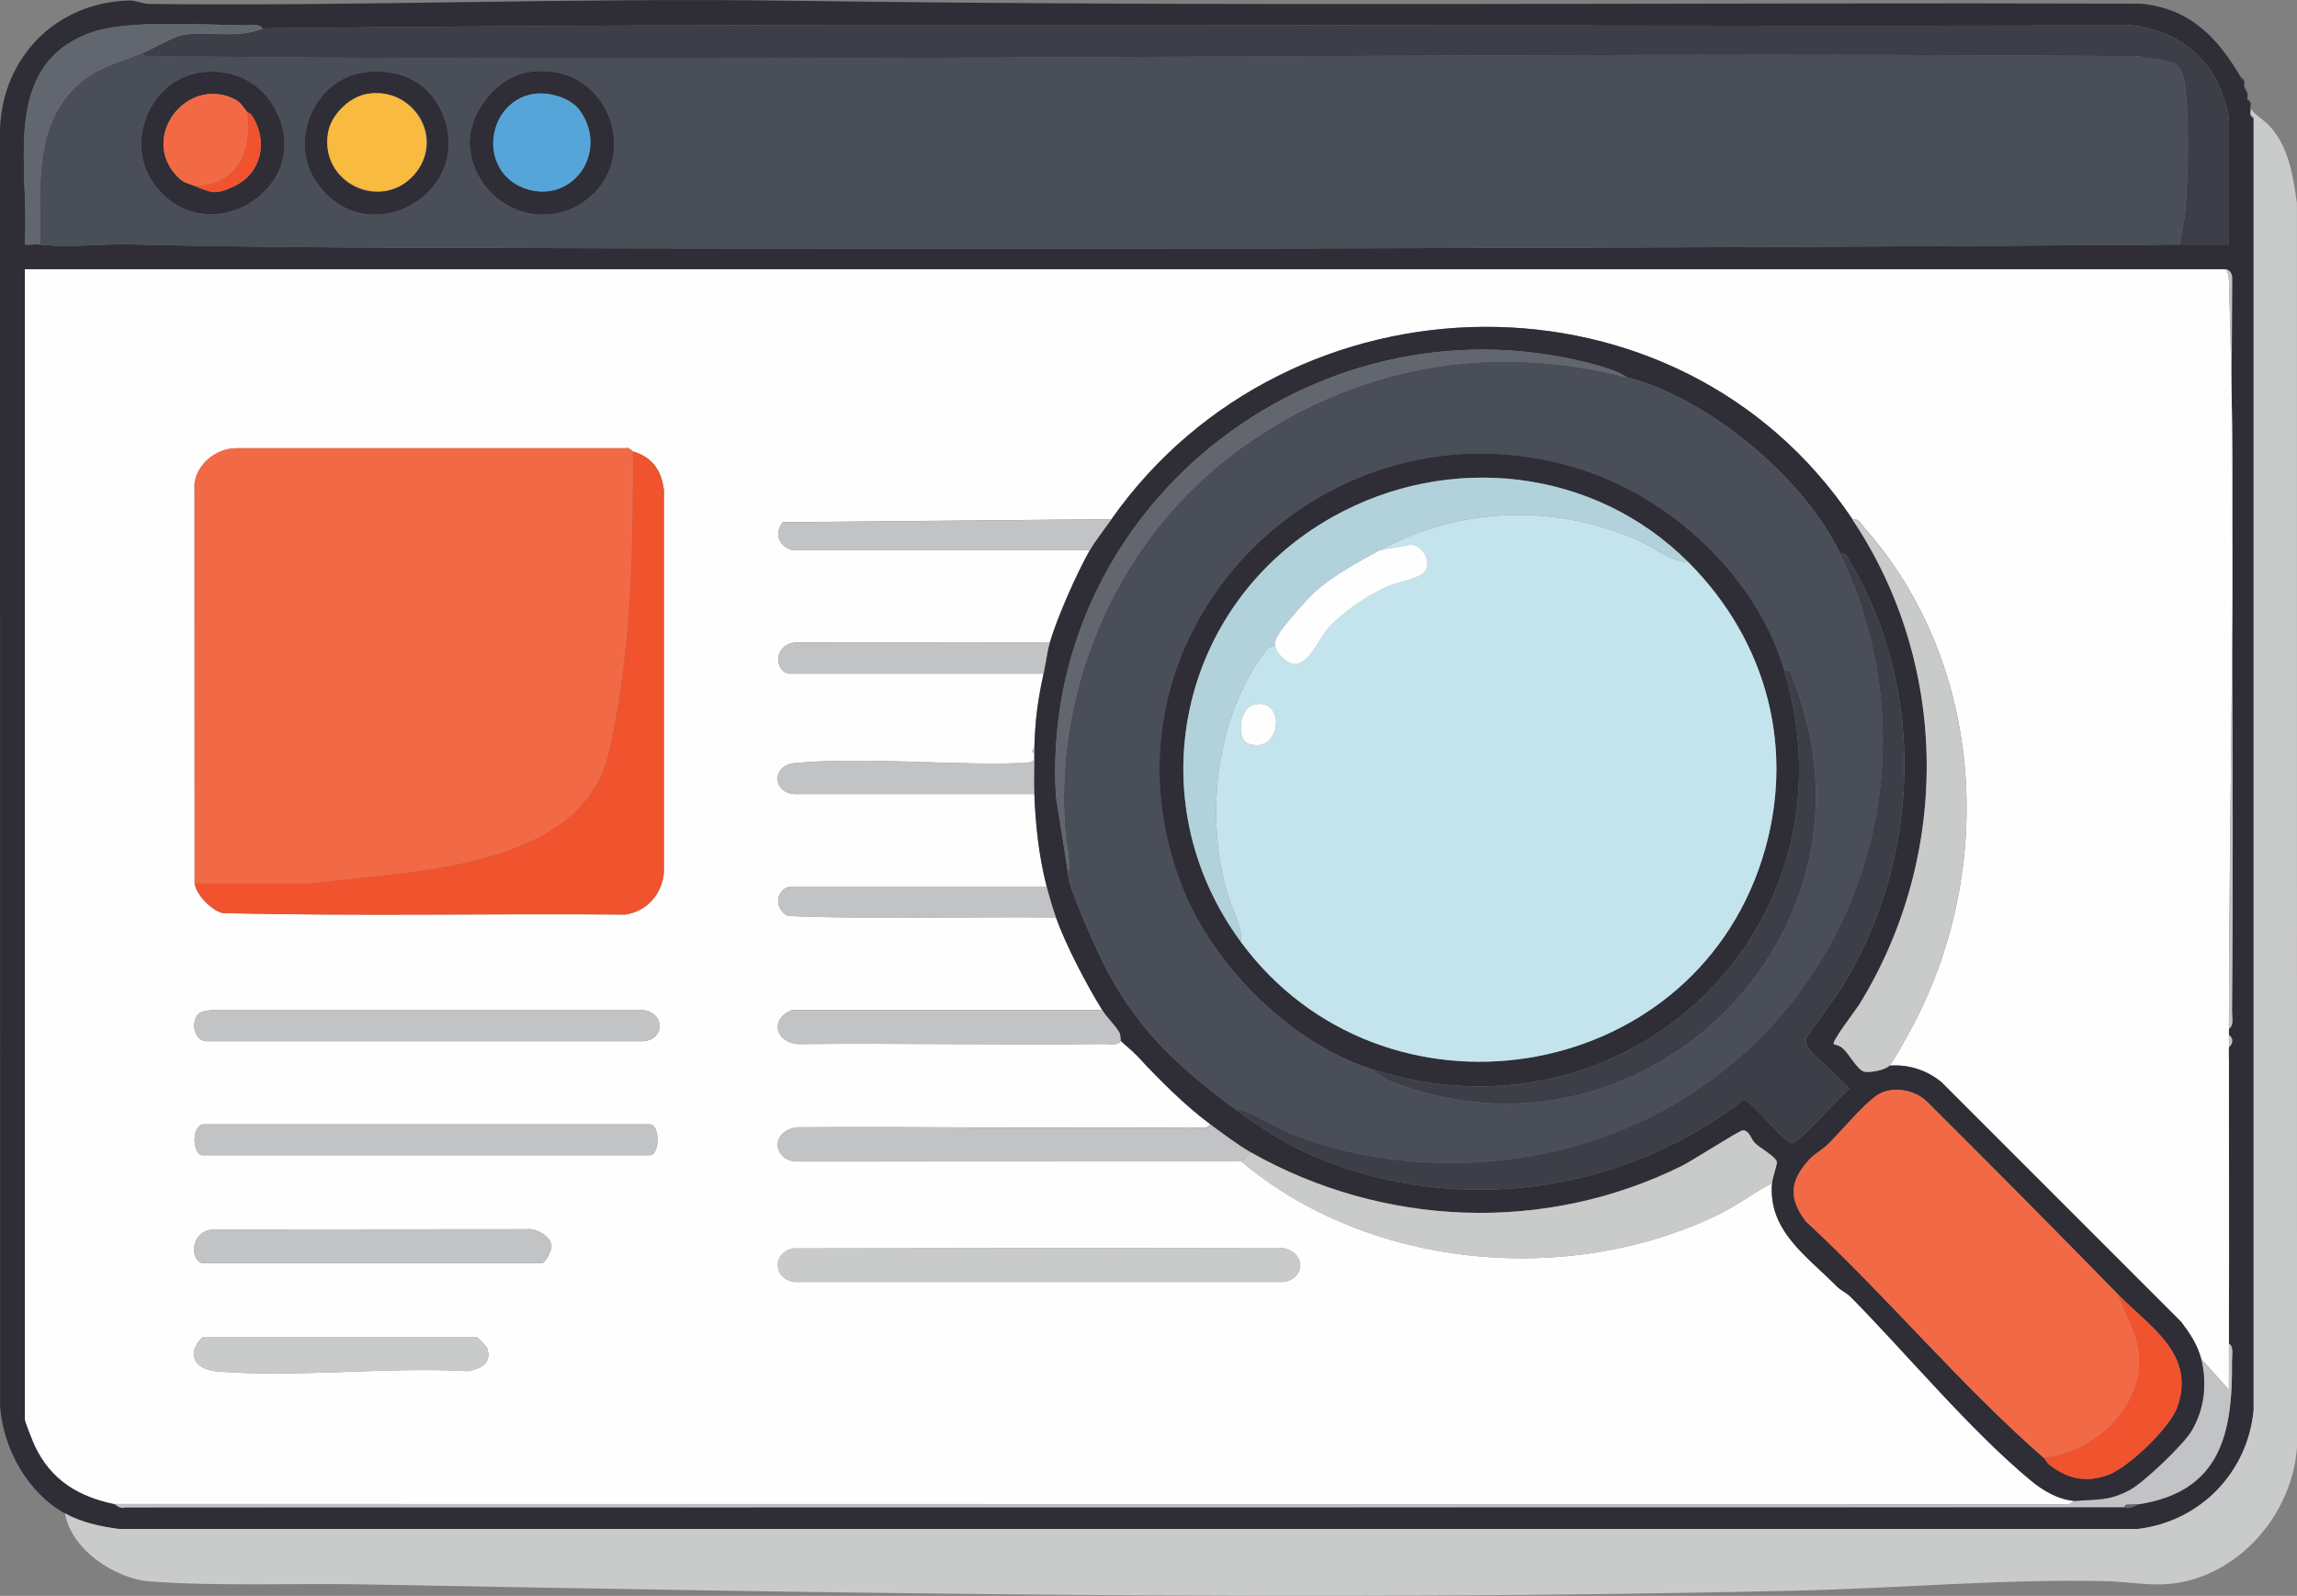 <?xml version="1.0" encoding="UTF-8"?> <svg xmlns="http://www.w3.org/2000/svg" id="Layer_2" data-name="Layer 2" viewBox="0 0 445.5 309.51"><rect x="0" y="0" width="445.5" height="309.51" fill="#808080" stroke="none"/><defs><style> .cls-1 { fill: #2f2d36; } .cls-2 { fill: #c1c3c4; } .cls-3 { fill: #f26a45; } .cls-4 { fill: #fefefe; } .cls-5 { fill: #b1d2db; } .cls-6 { fill: #3c3f47; } .cls-7 { fill: #c4e4ed; } .cls-8 { fill: #56a5d9; } .cls-9 { fill: #4a4e58; } .cls-10 { fill: #f8ba3f; } .cls-11 { fill: #62666e; } .cls-12 { fill: #c9caca; } .cls-13 { fill: #f0532e; } </style></defs><g id="Layer_1-2" data-name="Layer 1"><g><path class="cls-1" d="M434.69,15.1c.15.26.31.48.6.6.07.37-.09.87,0,1.2l.6,1.2c.09.34-.08.84,0,1.2l.6.6c.07.36-.07.83,0,1.2s-.05.81,0,1.2c.04.32.25.59.6.6v250.57c-1.13,12.12-10.33,21.62-22.43,23.07H23.05c-3.58-.46-7.27-1.27-10.45-3.02-7.22-3.98-11.95-12.51-12.58-20.65l-.02-247.9C.54,11.03,10.86.58,24.89.1c1.41-.05,2.67.65,4.15.67,41.04.46,82.37-1.22,123.35-.64,87.39,1.25,175.27.3,262.87.58,9.66,1,14.83,6.61,19.43,14.39ZM50.92,5.52c-.58-1.01-2.29-.59-3.29-.6-8.03-.09-22.74-1.13-29.8,1.34C-.23,12.57,5.82,32.66,4.82,47.43c.98.08,2.02-.12,3,0,5.4.65,11.9-.17,17.69-.03,18.75.46,37.65.6,56.22.66,113.63.33,227.48.19,340.99-.63h9.58v-24.25c0-1.17-1.28-5.22-1.87-6.51-3.19-6.93-9.45-10.93-16.98-11.76-120.82.41-241.83-.79-362.53.6ZM22.18,291.71c.26.05,1.18,1.05,2.04.63l387.72-.04c1.21.55,2.48-.52,2.99-.6,15.78-2.53,18.12-13.7,17.96-27.84-.01-1,.41-2.72-.6-3.29,0-.8,0-1.6,0-2.39v-52.09c0-.98-.08-2.03,0-2.99,0-.08.75-.48.63-1.45-.08-.59-.62-.89-.63-.95-.03-.39,0-.8,0-1.2,1.01-.58.59-2.29.6-3.29.44-47.3-.36-94.62.03-141.92.05-.96-.23-1.88-1.23-2.07H4.82v223.02c0,.51,1.57,4.4,1.96,5.23,3.12,6.59,8.43,9.8,15.41,11.24Z"></path><path class="cls-12" d="M436.49,21.09c1.12,1.43,2.67,2.17,3.9,3.58,3.59,4.12,4.32,9.43,5.09,14.67l.02,241.32c-.76,11.11-8.47,21.6-19.03,25.28-6.98,2.43-11.63.85-18.39.71-19.93-.42-39.99,1.4-59.87,1.85-92.62,2.12-185.29.5-277.84-1.22-13.03-.24-28.65.4-41.33-.58-6.78-.53-15.23-6.16-16.44-13.2,3.18,1.75,6.87,2.56,10.45,3.02h391.61c12.09-1.46,21.3-10.95,22.43-23.07V22.89s-.6-.6-.6-.6c-.05-.38.07-.83,0-1.2Z"></path><path class="cls-9" d="M435.89,18.1l-.6-1.2c.02.06.36.25.6,1.2Z"></path><path class="cls-9" d="M436.49,19.89l-.6-.6s.48,0,.6.6Z"></path><path class="cls-9" d="M435.29,15.7c-.29-.12-.45-.34-.6-.6.36.01.53.28.6.6Z"></path><path class="cls-4" d="M431.7,52.22c.72,1,.58,2.13.62,3.27,1.59,47.32-.01,96.49-.02,144.01,0,.39-.03.81,0,1.2v2.39c-.08.96,0,2.01,0,2.99,0,17.35.05,34.74,0,52.09,0,.8,0,1.6,0,2.39-.02,2.99.01,5.99,0,8.98l-5.38-5.99c-.65-2.68-2.25-5.04-3.88-7.2l-46.4-46.4c-2.78-2.38-6.51-3.6-10.19-3.28.81-.86,2.95-4.83,3.7-6.18,17.1-30.77,15.15-71.37-8.6-98.19-.68-.77-.91-1.7-2.28-1.61-33.84-50.44-109.15-49-143.69,0l-63.77.59c-1.72,2.32-.81,4.53,1.81,5.4h57.77c-2.56,4.52-6.33,13.03-7.78,17.96l-49.43-.03c-4.2.46-3.99,5.61-1.17,6.03h49.4c-1.17,5.3-1.61,8.92-1.8,14.36l-.47.73.47.47c-.01.4,0,.8,0,1.2-1,.71-2.13.58-3.27.62-13.84.4-29.68-1.25-43.14-.03-4.71.43-4.32,5.89,0,6.01h46.42c.23,6,.88,12.1,2.39,17.95h-50c-2.74,1-2.73,4.21-.29,5.68,17.27.7,34.75.11,52.09.3,1.89,5.32,5.97,13.12,8.98,17.96h-60.17c-4.33,1.64-3.34,6.28,1.18,6.6,19.76-.2,39.53.2,59.29-.02,1-.01,2.72.41,3.29-.6.13.19,2.32,1.97,3.28,3.01,4.16,4.51,9.19,9.52,14.08,13.16-.58,1.01-2.29.59-3.29.6-25.55.24-51.11-.17-76.66-.02-5.36.56-4.97,6.15-.61,6.64l86.55-.03c24.82,20.94,63.6,24.43,92.62,10.29,3.6-1.75,6.83-4.25,10.36-6.1-.83,9.25,6.67,14.1,12.56,20.07.77.78,1.87,1.21,2.72,2.07,10.92,11.08,23.23,25.93,35,35.65,2.34,1.93,5.3,3.65,8.39,3.88-.13.01-1.26,1.06-2.04.64l-378.14-.04c-6.97-1.43-12.29-4.65-15.41-11.24-.39-.83-1.96-4.72-1.96-5.23V52.22h426.88ZM37.75,171.37c.39,2.24,3.16,5.08,5.37,5.71,25.99.66,52.13.07,78.17.3,4.19-.66,7.05-3.89,7.48-8.09v-74.26c-.53-3.9-2.25-6.35-6-7.47-.2-.06-.77-.89-1.43-.63H45.8c-3.83,0-7.67,3.08-8.08,6.9l.02,77.55ZM38.48,196.64c-1.55,1.55-.86,5.57,1.93,5.29h84.48c4.39-.48,3.91-5.98-.61-6.04H41.61c-.89.03-2.52.13-3.13.75ZM39.24,218.06c-2.34.83-1.64,5.99,0,5.99h86.81c1.96,0,1.96-5.99,0-5.99H39.24ZM39.24,245.01h65.86c.63,0,1.9-2.5,1.87-3.3-.05-1.86-3.02-3.62-4.84-3.31l-61.07.05c-4.25.62-4.16,5.93-1.82,6.56ZM153.72,242.13c-4.14,1.05-3.64,6.05.45,6.5h94.66c4.36-.48,4.74-6.07-.61-6.64l-94.5.14ZM39.24,259.38c-3.3,3.29-1.41,6.27,2.97,6.61,15.56,1.22,32.74-.93,48.48-.07,2.44-.39,4.72-1.47,3.84-4.34-.14-.46-1.85-2.2-2-2.2h-53.29Z"></path><path class="cls-9" d="M27.57,10.31c.58,1.01,2.29.59,3.29.6,127.9,1.39,255.88-1.04,383.78-.01,6.07,1.38,8.62-.37,9.28,6.89.65,7.17.47,14.99,0,22.17-.15,2.26-.82,5.18-1.21,7.47-113.51.82-227.36.96-340.99.63-18.57-.05-37.47-.2-56.22-.66-5.79-.14-12.29.67-17.69.03.06-9.78-1.26-21.44,5.68-29.35,4.12-4.69,8.65-5.61,14.08-7.77ZM38.8,14.06c-9.6,1.38-14.66,13.42-9.1,21.37,9.99,14.28,31.81,1.13,23.73-14.15-2.91-5.49-8.45-8.11-14.63-7.22ZM70.53,14.05c-9.64,1.39-14.69,13.37-9.1,21.37,9.94,14.21,31.37,1.68,24.14-13.96-2.75-5.95-8.69-8.33-15.04-7.41ZM102.24,14.04c-6.38,1.08-11.89,8.66-11.07,14.98,1.27,9.83,12,15.77,20.77,10.89,13.48-7.49,6.66-28.64-9.7-25.87Z"></path><path class="cls-6" d="M50.92,5.52c120.7-1.4,241.71-.19,362.53-.6,7.53.82,13.79,4.83,16.98,11.76.59,1.29,1.87,5.34,1.87,6.51v24.25h-9.58c.39-2.29,1.06-5.21,1.21-7.47.47-7.18.64-14.99,0-22.17-.65-7.26-3.21-5.51-9.28-6.89-127.91-1.03-255.89,1.4-383.78.01-1-.01-2.72.41-3.29-.6,2.04-.81,5.91-3.11,7.61-3.47,4.66-.99,10.81.8,15.74-1.32Z"></path><path class="cls-2" d="M414.93,291.71l-2.59.1-.4.5-387.72.04c-.86.41-1.78-.58-2.04-.63l378.14.04c.77.42,1.91-.62,2.04-.64,4.24-.37,6.64.05,10.72-2.15,2.69-1.45,10.37-8.77,11.94-11.41,2.54-4.28,3.06-9.13,1.89-13.97l5.38,5.99c.02-2.99-.01-5.99,0-8.98,1.01.58.59,2.29.6,3.29.15,14.14-2.18,25.31-17.96,27.84Z"></path><path class="cls-11" d="M50.92,5.52c-4.93,2.12-11.08.33-15.74,1.32-1.69.36-5.57,2.66-7.61,3.47-5.43,2.16-9.96,3.08-14.08,7.77-6.94,7.9-5.62,19.57-5.68,29.35-.97-.12-2.02.08-3,0C5.82,32.66-.23,12.57,17.83,6.26c7.06-2.47,21.77-1.42,29.8-1.34,1,.01,2.72-.41,3.29.6Z"></path><path class="cls-2" d="M432.3,199.5c0-47.52,1.61-96.69.02-144.01-.04-1.14.1-2.28-.62-3.27,1,.19,1.27,1.11,1.23,2.07-.38,47.3.41,94.62-.03,141.92,0,1,.41,2.72-.6,3.29Z"></path><path class="cls-2" d="M432.3,258.18c.05-17.35,0-34.74,0-52.09v52.09Z"></path><path class="cls-11" d="M414.93,291.71c-.51.08-1.78,1.15-2.99.6l.4-.5,2.59-.1Z"></path><path class="cls-2" d="M432.3,203.1v-2.39c0,.06.55.36.63.95.12.97-.62,1.37-.63,1.45Z"></path><path class="cls-11" d="M437.09,22.89c-.35-.01-.56-.28-.6-.6l.6.6Z"></path><path class="cls-3" d="M122.76,87.55c.03,17.89-.26,36.44-3.76,54.01-.45,2.25-.85,4.61-1.6,6.78-7.12,20.7-39.28,20.62-57.19,23.04h-22.46s-.02-77.56-.02-77.56c.41-3.82,4.25-6.91,8.08-6.89h75.53c.66-.27,1.23.56,1.43.62Z"></path><path class="cls-1" d="M359.25,100.72c18.9,28.17,19.1,65.21,1.45,93.95-.67,1.09-5.54,7.4-5.04,7.82.16.13,1.09.2,1.81.88,1.2,1.12,2.76,4.07,3.99,4.43,1.16.34,4.2-.28,4.98-1.11,3.68-.32,7.41.9,10.19,3.28l46.4,46.4c1.63,2.16,3.23,4.52,3.88,7.2,1.17,4.84.65,9.69-1.89,13.97-1.57,2.65-9.25,9.96-11.94,11.41-4.07,2.2-6.48,1.78-10.72,2.15-3.09-.23-6.06-1.95-8.39-3.88-11.77-9.71-24.08-24.57-35-35.65-.85-.86-1.95-1.29-2.72-2.07-5.89-5.97-13.39-10.82-12.56-20.07.11-1.19,1.1-3.79.91-4.21-.51-1.13-3.21-2.54-4.23-3.55-.8-.79-1.08-2.49-2.36-2.46-.68.02-9.86,5.93-11.74,6.86-26.56,13.19-57.99,11.95-83.76-2.64-2.19-1.24-5.66-3.81-7.78-5.39-4.89-3.64-9.92-8.64-14.08-13.16-.96-1.04-3.15-2.82-3.28-3.01-.08-.12.08-1.08-.32-1.74-.81-1.35-2.42-2.88-3.27-4.24-3.02-4.84-7.09-12.64-8.98-17.96-.54-1.53-1.38-4.39-1.8-5.99-1.51-5.85-2.17-11.95-2.39-17.96-.08-2.17-.03-4.41,0-6.59,0-.4-.01-.8,0-1.2s-.01-.8,0-1.2c.18-5.44.63-9.06,1.8-14.37.41-1.87.67-4.2,1.2-5.99,1.45-4.93,5.22-13.45,7.78-17.96.99-1.74,2.95-4.22,4.19-5.99,34.54-49,109.85-50.44,143.69,0ZM207.18,169.57c-.28,2.05,6.22,16.3,7.67,18.97,6.44,11.82,14.09,18.73,24.66,26.53,6.27,4.62,11.43,7.83,19,10.63,26.66,9.86,57.25,4.99,79.59-12.36,1.51-.22,7.72,8.34,9.48,8.34,1.47,0,9.17-9.1,11.07-10.51,0-.55-6.93-6.42-7.8-7.75-.42-.63-.7-.96-.61-1.81.06-.63,6.1-8.66,7.11-10.31,15-24.5,16.35-56.72,1.79-81.79-.51-.88-.97-2.51-2.27-2.21-7.07-14.74-25.56-30.08-41.31-34.13-2.03-1.33-5.28-2.24-7.65-2.83-53.67-13.49-106.25,28.5-103.13,83.97l2.4,15.26ZM396.37,282.73c.33.29.54.94,1.22,1.45,3.6,2.7,7.06,3.43,11.35,1.84,3.94-1.47,11.88-9.13,13.31-13.04,3.76-10.35-5.37-15.71-11.51-21.98-12.28-12.56-24.65-25.04-37.1-37.43-2.42-2.25-6.77-3.04-9.57-1.16s-6.93,6.97-9.59,9.57c-1.08,1.05-2.44,1.69-3.62,2.97-3.75,4.07-3.99,7.6-.58,11.98,15.71,14.52,30.03,31.8,46.09,45.81Z"></path><path class="cls-13" d="M37.75,171.37h22.46c17.91-2.41,50.07-2.33,57.19-23.03.75-2.18,1.15-4.53,1.6-6.78,3.5-17.57,3.79-36.12,3.76-54.01,3.75,1.13,5.47,3.57,6,7.47v74.26c-.43,4.2-3.29,7.43-7.48,8.09-26.05-.23-52.18.36-78.17-.3-2.21-.63-4.97-3.47-5.37-5.71Z"></path><path class="cls-12" d="M343.69,229.44c-3.54,1.85-6.76,4.35-10.36,6.1-29.02,14.14-67.79,10.65-92.62-10.29l1.8-1.8c25.78,14.59,57.2,15.83,83.76,2.64,1.88-.93,11.06-6.84,11.74-6.86,1.28-.03,1.56,1.67,2.36,2.46,1.02,1.01,3.73,2.42,4.23,3.55.19.42-.81,3.02-.91,4.21Z"></path><path class="cls-12" d="M366.44,206.69c-.78.83-3.82,1.45-4.98,1.11-1.22-.36-2.79-3.32-3.99-4.43-.72-.67-1.66-.75-1.81-.88-.5-.42,4.37-6.72,5.04-7.82,17.64-28.74,17.45-65.78-1.45-93.95,1.37-.1,1.61.84,2.28,1.61,23.75,26.81,25.7,67.42,8.6,98.19-.75,1.34-2.9,5.32-3.7,6.18Z"></path><path class="cls-12" d="M153.72,242.13l94.5-.14c5.35.56,4.98,6.16.61,6.64h-94.66c-4.09-.45-4.59-5.45-.45-6.5Z"></path><path class="cls-2" d="M242.51,223.45l-1.8,1.8-86.55.03c-4.36-.49-4.75-6.07.61-6.64,25.55-.14,51.11.26,76.66.02,1,0,2.72.41,3.29-.6,2.12,1.58,5.59,4.15,7.78,5.39Z"></path><path class="cls-2" d="M39.24,218.06h86.81c1.96,0,1.96,5.99,0,5.99H39.24c-1.64,0-2.34-5.16,0-5.99Z"></path><path class="cls-2" d="M38.48,196.64c.62-.62,2.24-.72,3.13-.76h82.67c4.52.07,5,5.56.61,6.04H40.41c-2.79.29-3.48-3.73-1.93-5.29Z"></path><path class="cls-2" d="M39.24,245.01c-2.34-.63-2.43-5.94,1.82-6.56l61.07-.05c1.82-.31,4.79,1.45,4.84,3.31.02.8-1.24,3.3-1.87,3.3H39.24Z"></path><path class="cls-2" d="M213.77,195.91c.85,1.36,2.46,2.9,3.27,4.24.4.66.24,1.63.32,1.74-.58,1.01-2.29.59-3.29.6-19.76.21-39.53-.18-59.29.02-4.51-.32-5.5-4.97-1.18-6.6h60.17Z"></path><path class="cls-2" d="M215.56,100.72c-1.24,1.76-3.2,4.25-4.19,5.99h-57.77c-2.62-.87-3.53-3.08-1.81-5.4l63.77-.59Z"></path><path class="cls-12" d="M39.24,259.38h53.29c.15,0,1.86,1.74,2,2.2.88,2.87-1.39,3.95-3.84,4.34-15.73-.86-32.92,1.29-48.48.07-4.38-.34-6.27-3.32-2.97-6.61Z"></path><path class="cls-2" d="M202.99,171.96c.41,1.6,1.25,4.45,1.8,5.99-17.34-.2-34.81.4-52.09-.3-2.44-1.47-2.45-4.68.29-5.69h50Z"></path><path class="cls-2" d="M203.59,124.67c-.52,1.78-.79,4.12-1.2,5.99h-49.4c-2.82-.41-3.03-5.56,1.17-6.02l49.43.03Z"></path><path class="cls-2" d="M200.6,154h-46.42c-4.32-.11-4.71-5.57,0-6,13.46-1.22,29.3.43,43.14.03,1.14-.03,2.28.1,3.27-.62-.03,2.18-.08,4.41,0,6.59Z"></path><path class="cls-2" d="M200.6,146.22l-.47-.47.47-.73c-.01.4.01.8,0,1.2Z"></path><path class="cls-1" d="M102.24,14.04c16.37-2.77,23.18,18.38,9.7,25.87-8.77,4.87-19.5-1.06-20.77-10.89-.82-6.31,4.69-13.9,11.07-14.98ZM103.44,18.23c-9.09,1.53-10.6,15-1.78,18.27s16.61-6.81,10.83-15.02c-1.77-2.51-6.07-3.75-9.06-3.24Z"></path><path class="cls-1" d="M38.8,14.06c6.18-.89,11.72,1.73,14.63,7.22,8.09,15.28-13.74,28.43-23.73,14.15-5.56-7.95-.5-19.99,9.1-21.37ZM37.75,36.06c3.29,1.37,4.04,1.79,7.6.11,5.48-2.58,6.74-8.96,3.45-13.86-.25-.37-.73-.45-.87-.62-.84-.99-1.21-1.89-2.56-2.53-9.32-4.45-18.35,7.59-10.93,15.12,1.34,1.36,1.88,1.18,3.32,1.78Z"></path><path class="cls-1" d="M70.53,14.05c6.35-.92,12.29,1.46,15.04,7.41,7.23,15.64-14.2,28.17-24.14,13.96-5.59-8-.54-19.98,9.1-21.37ZM71.11,18.23c-3.42.62-6.89,4.06-7.48,7.48-1.7,9.83,10.21,15.46,16.62,8.25s-.2-17.35-9.14-15.73Z"></path><path class="cls-9" d="M315.55,73.18c15.75,4.05,34.25,19.39,41.31,34.13,22.07,46.03-1.48,100.2-50.29,114.66-18.06,5.35-39.39,4.87-56.88-2.4-3.37-1.4-6.55-3.93-10.18-4.49-10.57-7.8-18.21-14.71-24.66-26.53-1.45-2.67-7.95-16.92-7.67-18.97.49-3.65-.34-5.06-.61-8.67-2.11-28.52,10.83-57.17,33.94-73.85,22.24-16.05,48.36-20.73,75.03-13.87ZM265.86,207.29l3.44,2.25c48.92,19.71,98.23-28.5,78.42-77.85-.38-.95-.13-1.95-1.63-1.63-5.42-18.25-22.05-33.69-40.11-39.22-48.85-14.97-95.19,31.37-77.1,80.1,5.83,15.7,20.97,31.14,36.98,36.36Z"></path><path class="cls-3" d="M410.74,250.99c1.86,5.03,4.78,8.97,4.14,14.62-1.01,8.92-9.73,16.32-18.51,17.11-16.07-14.01-30.38-31.28-46.09-45.81-3.41-4.38-3.17-7.91.58-11.98,1.18-1.28,2.54-1.92,3.62-2.97,2.66-2.59,6.84-7.71,9.59-9.57s7.15-1.1,9.57,1.16c12.45,12.4,24.82,24.87,37.1,37.43Z"></path><path class="cls-6" d="M356.86,107.3c1.3-.3,1.76,1.33,2.27,2.21,14.57,25.08,13.21,57.3-1.79,81.79-1.01,1.65-7.04,9.68-7.11,10.31-.09.86.19,1.18.61,1.81.88,1.33,7.8,7.2,7.8,7.75-1.9,1.41-9.6,10.51-11.07,10.51-1.76,0-7.96-8.56-9.48-8.34-22.34,17.35-52.93,22.21-79.59,12.36-7.58-2.8-12.73-6.01-19-10.63,3.63.56,6.81,3.08,10.18,4.49,17.49,7.27,38.82,7.75,56.88,2.4,48.81-14.46,72.36-68.63,50.29-114.66Z"></path><path class="cls-11" d="M315.55,73.18c-26.68-6.85-52.79-2.18-75.03,13.87-23.11,16.68-36.05,45.33-33.94,73.85.27,3.61,1.1,5.03.61,8.67l-2.4-15.26c-3.13-55.46,49.46-97.46,103.13-83.97,2.36.59,5.62,1.51,7.65,2.83Z"></path><path class="cls-13" d="M396.37,282.73c8.78-.79,17.49-8.19,18.51-17.11.64-5.65-2.27-9.58-4.14-14.62,6.13,6.27,15.27,11.63,11.51,21.98-1.42,3.91-9.36,11.57-13.31,13.04-4.29,1.59-7.75.87-11.35-1.84-.68-.51-.89-1.17-1.22-1.45Z"></path><path class="cls-8" d="M103.44,18.23c2.98-.5,7.29.73,9.06,3.24,5.77,8.21-1.66,18.43-10.83,15.02s-7.32-16.74,1.78-18.27Z"></path><path class="cls-3" d="M47.93,21.69c1.07,7.44-1.85,14.38-10.18,14.37-1.43-.6-1.98-.42-3.32-1.78-7.42-7.54,1.62-19.57,10.93-15.12,1.35.64,1.72,1.54,2.56,2.53Z"></path><path class="cls-13" d="M37.75,36.06c8.32.02,11.25-6.93,10.18-14.37.14.17.62.25.87.62,3.29,4.9,2.03,11.28-3.45,13.86-3.56,1.68-4.3,1.26-7.6-.11Z"></path><path class="cls-10" d="M71.11,18.23c8.95-1.63,15.36,8.74,9.14,15.73s-18.32,1.58-16.62-8.25c.59-3.42,4.06-6.86,7.48-7.48Z"></path><path class="cls-1" d="M346.08,130.05c14.9,50.19-30.89,93.32-80.23,77.23-16.02-5.22-31.16-20.66-36.98-36.36-18.08-48.72,28.25-95.07,77.1-80.1,18.06,5.53,34.69,20.97,40.11,39.22ZM240.71,182.74c27.41,37.12,86.91,28.11,101.02-16.02,6.73-21.05,1.1-42.24-14.21-57.62-18.25-18.34-46.53-21.47-69.04-8.87-29.8,16.68-38.19,54.86-17.77,82.51Z"></path><path class="cls-6" d="M346.08,130.05c1.5-.32,1.25.68,1.63,1.63,19.81,49.35-29.5,97.57-78.42,77.85l-3.44-2.25c49.34,16.09,95.13-27.05,80.23-77.23Z"></path><path class="cls-7" d="M327.52,109.1c15.31,15.38,20.94,36.57,14.21,57.62-14.12,44.14-73.61,53.14-101.02,16.02.2-3.41-1.76-6.34-2.7-9.58-4.3-14.88-2.23-33.6,6.98-46.31.64-.89,1.06-1.57,2.3-1.59.17,1.33,2.09,3.27,3.42,3.51,3.03.54,5.13-5.03,7.04-7.11,2.83-3.08,7.44-6.22,11.28-7.88,1.63-.71,6.12-1.7,7.01-2.57,1.82-1.77.1-5.65-2.59-5.56l-5.81,1.05c15.74-8.45,33.57-9.04,50.1-1.91,3.26,1.41,6.28,4.14,9.77,4.3ZM242.91,136.74c-2.45.74-3.34,6.76-.59,7.57,6.43,1.9,7.15-9.55.59-7.57Z"></path><path class="cls-5" d="M327.52,109.1c-3.48-.17-6.51-2.9-9.77-4.3-16.54-7.14-34.36-6.54-50.1,1.91-3.74,2.01-9.47,5.19-12.58,8.07-1.67,1.55-6.13,6.55-7.19,8.4-.42.74-.7,1.18-.58,2.09-1.24.02-1.66.7-2.3,1.59-9.21,12.71-11.28,31.43-6.98,46.31.93,3.23,2.9,6.17,2.7,9.58-20.42-27.65-12.03-65.84,17.77-82.51,22.51-12.6,50.79-9.47,69.04,8.87Z"></path><path class="cls-4" d="M247.3,125.26c-.11-.91.16-1.36.58-2.09,1.06-1.84,5.52-6.85,7.19-8.4,3.11-2.88,8.84-6.06,12.58-8.07l5.81-1.05c2.7-.09,4.41,3.79,2.59,5.56-.89.86-5.39,1.86-7.01,2.57-3.83,1.67-8.44,4.81-11.28,7.88-1.92,2.08-4.01,7.66-7.04,7.11-1.33-.24-3.26-2.17-3.42-3.51Z"></path><path class="cls-4" d="M242.91,136.74c6.55-1.97,5.83,9.48-.59,7.57-2.74-.81-1.85-6.84.59-7.57Z"></path></g></g></svg> 